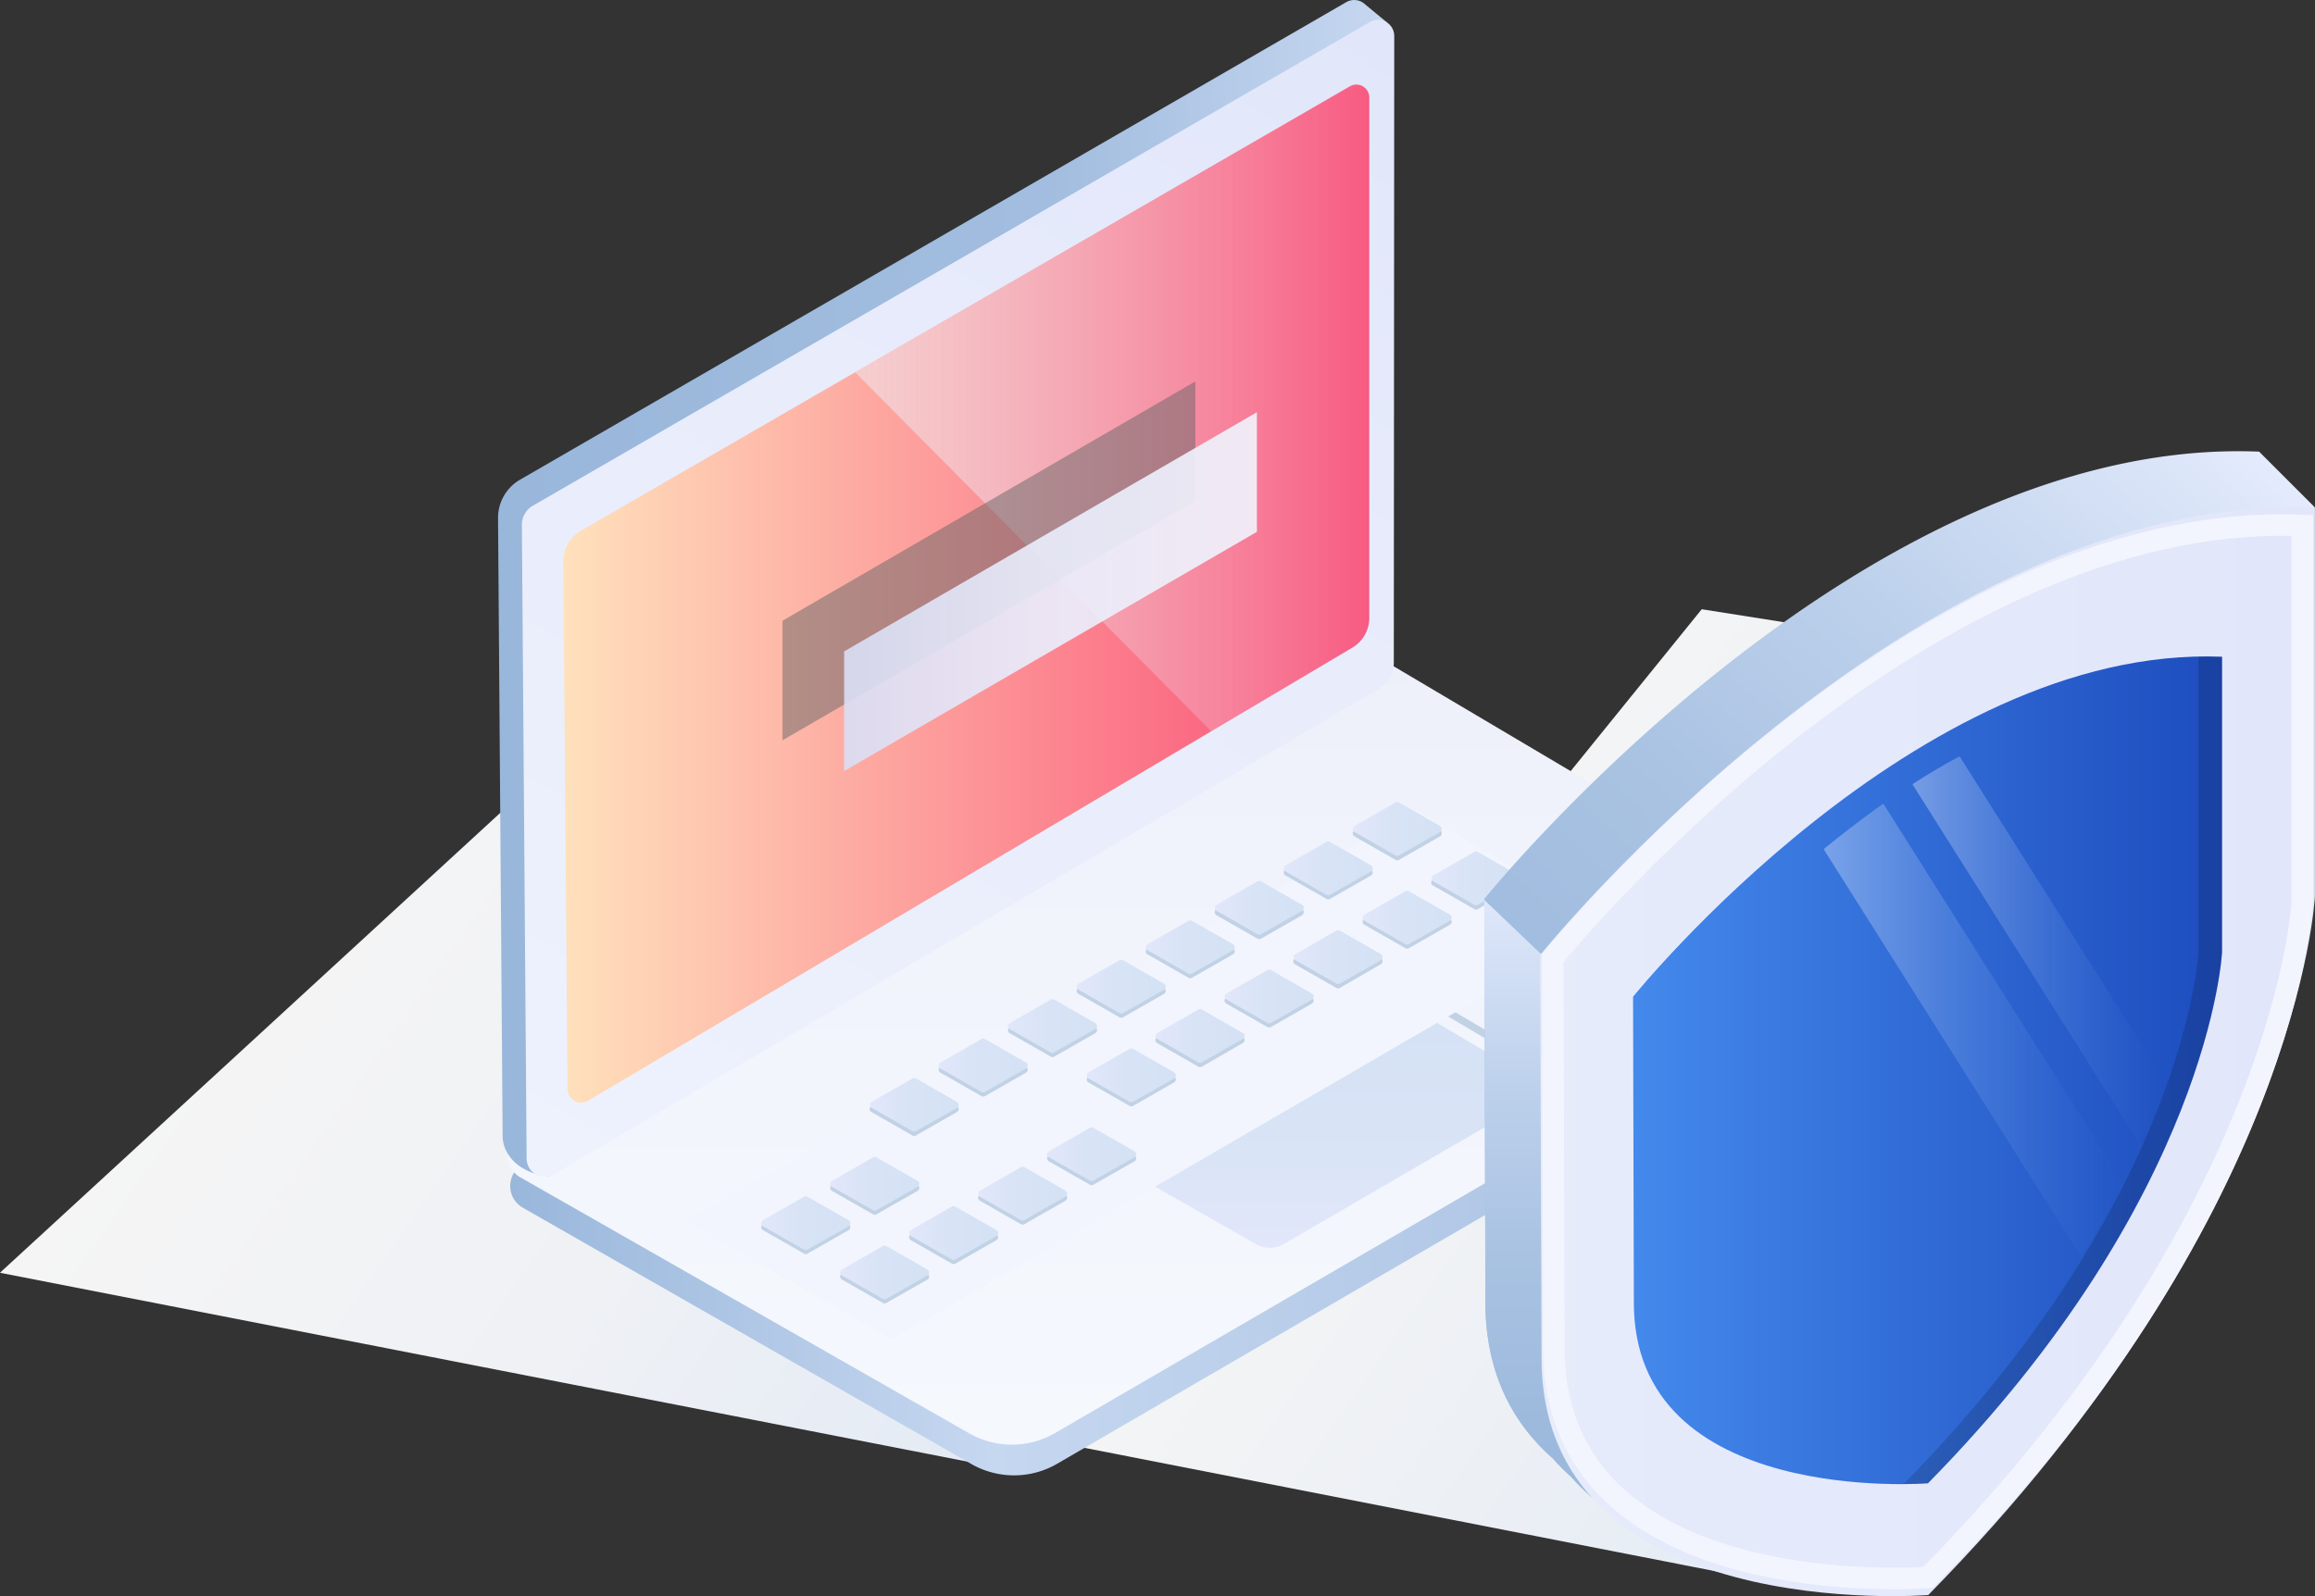<svg id="Layer_1" data-name="Layer 1" xmlns="http://www.w3.org/2000/svg" xmlns:xlink="http://www.w3.org/1999/xlink" viewBox="0 0 323.28 222.96"><rect x="0" y="0" width="323.28" height="222.96" fill="#333333" stroke="none"/><defs><style>.cls-1{fill:url(#linear-gradient);}.cls-2{fill:url(#linear-gradient-2);}.cls-3{fill:url(#linear-gradient-3);}.cls-4{fill:#d4e2f4;}.cls-5{fill:url(#linear-gradient-4);}.cls-6{fill:url(#linear-gradient-5);}.cls-7{fill:url(#linear-gradient-6);}.cls-8{fill:url(#linear-gradient-7);}.cls-9{fill:#c1d2e5;}.cls-10{fill:url(#linear-gradient-8);}.cls-11,.cls-40{fill:none;}.cls-12{fill:url(#linear-gradient-9);}.cls-13{fill:#f3f5fe;}.cls-14{fill:url(#linear-gradient-10);}.cls-15{fill:url(#linear-gradient-11);}.cls-16{fill:url(#linear-gradient-12);}.cls-17{fill:url(#linear-gradient-13);}.cls-18{fill:url(#linear-gradient-14);}.cls-19{fill:url(#linear-gradient-15);}.cls-20{fill:url(#linear-gradient-16);}.cls-21{fill:url(#linear-gradient-17);}.cls-22{fill:url(#linear-gradient-18);}.cls-23{fill:url(#linear-gradient-19);}.cls-24{fill:url(#linear-gradient-20);}.cls-25{fill:url(#linear-gradient-21);}.cls-26{fill:url(#linear-gradient-22);}.cls-27{fill:url(#linear-gradient-23);}.cls-28{fill:url(#linear-gradient-24);}.cls-29{fill:url(#linear-gradient-25);}.cls-30{fill:url(#linear-gradient-26);}.cls-31{fill:url(#linear-gradient-27);}.cls-32{fill:url(#linear-gradient-28);}.cls-33{fill:url(#linear-gradient-29);}.cls-34{fill:url(#linear-gradient-30);}.cls-35{fill:#666;opacity:0.5;}.cls-36{opacity:0.9;fill:url(#linear-gradient-31);}.cls-37{fill:url(#linear-gradient-32);}.cls-38{fill:url(#linear-gradient-33);}.cls-39{fill:url(#linear-gradient-34);}.cls-40{stroke:#f3f5fe;stroke-miterlimit:10;stroke-width:3px;}.cls-41{fill:url(#linear-gradient-35);}.cls-42{opacity:0.15;}.cls-43,.cls-44{opacity:0.35;}.cls-43{fill:url(#linear-gradient-36);}.cls-44{fill:url(#linear-gradient-37);}</style><linearGradient id="linear-gradient" x1="52.06" y1="103.43" x2="216.93" y2="218.88" gradientUnits="userSpaceOnUse"><stop offset="0" stop-color="#f5f5f5"/><stop offset="0.34" stop-color="#eff1f5"/><stop offset="0.81" stop-color="#dde7f4"/><stop offset="1" stop-color="#d4e2f4"/></linearGradient><linearGradient id="linear-gradient-2" x1="196.06" y1="126.43" x2="360.93" y2="241.88" gradientUnits="userSpaceOnUse"><stop offset="0" stop-color="#f5f5f5"/><stop offset="1" stop-color="#d4e2f4"/></linearGradient><linearGradient id="linear-gradient-3" x1="106.41" y1="25.8" x2="271.29" y2="141.25" xlink:href="#linear-gradient-2"/><linearGradient id="linear-gradient-4" x1="71.28" y1="150.56" x2="257.96" y2="150.56" gradientUnits="userSpaceOnUse"><stop offset="0" stop-color="#99b7db"/><stop offset="0.36" stop-color="#c6d7f0"/><stop offset="1" stop-color="#a2bddf"/></linearGradient><linearGradient id="linear-gradient-5" x1="164.2" y1="201.82" x2="164.2" y2="90.78" gradientUnits="userSpaceOnUse"><stop offset="0" stop-color="#f5f8fd"/><stop offset="0.75" stop-color="#f0f3fb"/><stop offset="1" stop-color="#edf0fa"/></linearGradient><linearGradient id="linear-gradient-6" x1="184.69" y1="174.3" x2="184.69" y2="138.5" gradientUnits="userSpaceOnUse"><stop offset="0" stop-color="#e2e7fa"/><stop offset="0.47" stop-color="#d8e3f6"/><stop offset="1" stop-color="#d4e2f4"/></linearGradient><linearGradient id="linear-gradient-7" x1="69.55" y1="82.18" x2="193.73" y2="82.18" gradientUnits="userSpaceOnUse"><stop offset="0" stop-color="#99b7db"/><stop offset="0.62" stop-color="#a2bddf"/><stop offset="1" stop-color="#c6d7f0"/></linearGradient><linearGradient id="linear-gradient-8" x1="183.35" y1="-2.83" x2="83.97" y2="169.31" gradientUnits="userSpaceOnUse"><stop offset="0" stop-color="#e1e6fa"/><stop offset="0.33" stop-color="#e7ebfb"/><stop offset="1" stop-color="#eef2fd"/></linearGradient><linearGradient id="linear-gradient-9" x1="78.65" y1="82.92" x2="191.21" y2="82.92" gradientUnits="userSpaceOnUse"><stop offset="0" stop-color="#ffe1bc"/><stop offset="1" stop-color="#fa4b74"/></linearGradient><linearGradient id="linear-gradient-10" x1="106.3" y1="170.86" x2="118.74" y2="170.86" xlink:href="#linear-gradient-6"/><linearGradient id="linear-gradient-11" x1="117.31" y1="177.74" x2="129.75" y2="177.74" xlink:href="#linear-gradient-6"/><linearGradient id="linear-gradient-12" x1="115.94" y1="165.35" x2="128.38" y2="165.35" xlink:href="#linear-gradient-6"/><linearGradient id="linear-gradient-13" x1="126.95" y1="172.24" x2="139.39" y2="172.24" xlink:href="#linear-gradient-6"/><linearGradient id="linear-gradient-14" x1="121.44" y1="154.34" x2="133.88" y2="154.34" xlink:href="#linear-gradient-6"/><linearGradient id="linear-gradient-15" x1="136.59" y1="166.73" x2="149.03" y2="166.73" xlink:href="#linear-gradient-6"/><linearGradient id="linear-gradient-16" x1="131.08" y1="148.83" x2="143.52" y2="148.83" xlink:href="#linear-gradient-6"/><linearGradient id="linear-gradient-17" x1="146.22" y1="161.22" x2="158.66" y2="161.22" xlink:href="#linear-gradient-6"/><linearGradient id="linear-gradient-18" x1="140.72" y1="143.33" x2="153.16" y2="143.33" xlink:href="#linear-gradient-6"/><linearGradient id="linear-gradient-19" x1="151.73" y1="150.21" x2="164.17" y2="150.21" xlink:href="#linear-gradient-6"/><linearGradient id="linear-gradient-20" x1="150.35" y1="137.82" x2="162.79" y2="137.82" xlink:href="#linear-gradient-6"/><linearGradient id="linear-gradient-21" x1="161.37" y1="144.7" x2="173.81" y2="144.7" xlink:href="#linear-gradient-6"/><linearGradient id="linear-gradient-22" x1="159.99" y1="132.31" x2="172.43" y2="132.31" xlink:href="#linear-gradient-6"/><linearGradient id="linear-gradient-23" x1="171" y1="139.2" x2="183.44" y2="139.2" xlink:href="#linear-gradient-6"/><linearGradient id="linear-gradient-24" x1="169.63" y1="126.81" x2="182.07" y2="126.81" xlink:href="#linear-gradient-6"/><linearGradient id="linear-gradient-25" x1="180.64" y1="133.69" x2="193.08" y2="133.69" xlink:href="#linear-gradient-6"/><linearGradient id="linear-gradient-26" x1="179.26" y1="121.3" x2="191.7" y2="121.3" xlink:href="#linear-gradient-6"/><linearGradient id="linear-gradient-27" x1="190.28" y1="128.18" x2="202.72" y2="128.18" xlink:href="#linear-gradient-6"/><linearGradient id="linear-gradient-28" x1="188.9" y1="115.79" x2="201.34" y2="115.79" xlink:href="#linear-gradient-6"/><linearGradient id="linear-gradient-29" x1="199.92" y1="122.68" x2="212.35" y2="122.68" xlink:href="#linear-gradient-6"/><linearGradient id="linear-gradient-30" x1="119.42" y1="56.98" x2="191.21" y2="56.98" gradientUnits="userSpaceOnUse"><stop offset="0" stop-color="#eef2fd" stop-opacity="0.5"/><stop offset="0.25" stop-color="#ebf0fc" stop-opacity="0.42"/><stop offset="0.75" stop-color="#e5e9fb" stop-opacity="0.21"/><stop offset="1" stop-color="#e1e6fa" stop-opacity="0.1"/></linearGradient><linearGradient id="linear-gradient-31" x1="117.88" y1="82.64" x2="175.52" y2="82.64" gradientUnits="userSpaceOnUse"><stop offset="0" stop-color="#dadff6"/><stop offset="0.48" stop-color="#eaeffe"/><stop offset="1" stop-color="#f1f5fe"/></linearGradient><linearGradient id="linear-gradient-32" x1="212.4" y1="200.26" x2="326.76" y2="73.25" gradientUnits="userSpaceOnUse"><stop offset="0" stop-color="#99b7db"/><stop offset="0.23" stop-color="#9dbadd"/><stop offset="0.46" stop-color="#a9c2e2"/><stop offset="0.69" stop-color="#bcd0eb"/><stop offset="0.92" stop-color="#d8e3f7"/><stop offset="1" stop-color="#e4ebfd"/></linearGradient><linearGradient id="linear-gradient-33" x1="263.97" y1="220.35" x2="263.97" y2="122.7" xlink:href="#linear-gradient-32"/><linearGradient id="linear-gradient-34" x1="215.08" y1="146.91" x2="323.27" y2="146.91" gradientUnits="userSpaceOnUse"><stop offset="0" stop-color="#e7ecfb"/><stop offset="0.18" stop-color="#e5eafb"/><stop offset="1" stop-color="#e1e6fa"/></linearGradient><linearGradient id="linear-gradient-35" x1="67.03" y1="-826.84" x2="-27.95" y2="-826.84" gradientTransform="matrix(0.87, -0.5, 0, 1.15, 252.25, 1120.04)" gradientUnits="userSpaceOnUse"><stop offset="0" stop-color="#1d4cbe"/><stop offset="1" stop-color="#4489ec"/></linearGradient><linearGradient id="linear-gradient-36" x1="254.69" y1="143.91" x2="296.32" y2="143.91" gradientUnits="userSpaceOnUse"><stop offset="0" stop-color="#f5f8ff"/><stop offset="1" stop-color="#5a96ec" stop-opacity="0"/></linearGradient><linearGradient id="linear-gradient-37" x1="267.06" y1="132.62" x2="302.06" y2="132.62" xlink:href="#linear-gradient-36"/></defs><title>reduce-attack</title><path class="cls-1" d="M144.08,200.15c5.09-13.19,15.33-21.44,29.33-23.68a109.86,109.86,0,0,1,18.43-1c.09-.36.18-.71.29-1.05a18.6,18.6,0,0,1-2.4-10.1,16.26,16.26,0,0,1-5.46-6.91,17.07,17.07,0,0,1-1-3.44c-9.1-1.79-17.38-6-22.42-14.66-5.27-9.07-.58-22,10-24.51l2.9-.68a17.25,17.25,0,0,1-4.27-10.86,15.52,15.52,0,0,1,3.84-10.52,17.39,17.39,0,0,1-6.35-12.92,14.34,14.34,0,0,1,1.08-6l-54.19-.73L0,177.78l143.39,28A12.38,12.38,0,0,1,144.08,200.15Z"/><path class="cls-2" d="M313.44,126.28a15.52,15.52,0,0,1,3.84-10.52,17.39,17.39,0,0,1-6.35-12.92,14.34,14.34,0,0,1,1.08-6L237.64,85.1,144,200.78l102.24,20a15.52,15.52,0,0,1,1.11-2.28c5.66-9.44,15.79-12.61,25.51-9.72a23.89,23.89,0,0,0,.64-2.88,13.65,13.65,0,0,1,7.88-10.2c.36-.72.71-1.44,1.06-2.16,2.63-5.33,7.87-7.87,13.3-8,.55-.88,1.13-1.73,1.77-2.56l.75-1c-.3-1.89-.58-3.78-.8-5.7-.61-5.39,3.07-10.74,7.51-13.73,0-.08-.09-.15-.13-.22-5.27-9.07-.58-22,10-24.51l2.9-.68A17.25,17.25,0,0,1,313.44,126.28Z"/><path class="cls-3" d="M261.72,128.58q-9.93,2.38-19.9,4.59a17.55,17.55,0,0,1,1.7,5.48l1.46.45a18.23,18.23,0,0,1,8.77,6.1l17.93-19.12a13.44,13.44,0,0,1-1.86-2.71A15.22,15.22,0,0,1,261.72,128.58Z"/><path class="cls-4" d="M113.81,174.6s1.22.81,2.69,1.94.13,1.79.13,1.79l-1.33.67-2.67-1.33-.66-2Z"/><polygon class="cls-4" points="76.88 170.41 76.37 165.94 87.24 173.31 85.17 174.56 76.88 170.41"/><path class="cls-5" d="M258,137.19l-.4-4.3-2.45,0L191.86,95.47a3,3,0,0,0-3.1,0L73,162.64a3.49,3.49,0,0,0,0,6.05l62.65,35.81a12,12,0,0,0,12-.05l107.75-62.64a5,5,0,0,0,2.46-4.56Z"/><path class="cls-6" d="M72.62,164.43a3.5,3.5,0,0,1,0-6.05L188.35,91.19a3.09,3.09,0,0,1,3.1,0l63.64,37.7a5,5,0,0,1,0,8.65L147.31,200.19a12,12,0,0,1-12,0Z"/><path class="cls-7" d="M155.17,162.25a1.13,1.13,0,0,1,0-2l37.32-21.66a1,1,0,0,1,1,0L214,150.79a1.62,1.62,0,0,1,0,2.79l-34.74,20.2a3.9,3.9,0,0,1-3.88,0Z"/><path class="cls-8" d="M190.68.65h0l-.25-.21h0A2.22,2.22,0,0,0,188,.3L72.63,67a6.15,6.15,0,0,0-3.08,5.38l.64,86.28,0,.08a3.85,3.85,0,0,0,.11.88,2.61,2.61,0,0,0,.06.27c.41,1.43,1.76,3.79,6.25,4.49L74.41,161,189.23,93.39a4.17,4.17,0,0,0,2.06-3.61l.06-84.69,1.22,1.22,1.16-3.14Z"/><path class="cls-9" d="M151,156l37.32-21.66a1,1,0,0,1,1,0l20.52,12.15a1.61,1.61,0,0,1,.68.81,1.62,1.62,0,0,0-.68-2l-20.52-12.15a1,1,0,0,0-1,0L151,154.79a1.12,1.12,0,0,0-.39,1.56A1.12,1.12,0,0,1,151,156Z"/><path class="cls-10" d="M73.54,161.83l-.66-88.51a3.06,3.06,0,0,1,1.53-2.68L191.31,3.07a2.26,2.26,0,0,1,3.39,2l-.06,87.52a4.19,4.19,0,0,1-2.07,3.61L77.38,164A2.54,2.54,0,0,1,73.54,161.83Z"/><path class="cls-11" d="M76.94,156.16l-.63-78a5.25,5.25,0,0,1,2.57-4.56L190.73,7.79a1.87,1.87,0,0,1,2.81,1.65v77a5.14,5.14,0,0,1-2.46,4.39l-111.14,67A2,2,0,0,1,76.94,156.16Z"/><path class="cls-12" d="M79.25,152.12l-.6-73.66a4.92,4.92,0,0,1,2.46-4.32l107.4-62.08a1.8,1.8,0,0,1,2.7,1.56v72.7a4.82,4.82,0,0,1-2.36,4.14L82.13,153.75A1.91,1.91,0,0,1,79.25,152.12Z"/><polygon class="cls-13" points="95.52 170.53 124.54 187.11 224.47 129.06 197.94 113.3 95.52 170.53"/><path class="cls-9" d="M106.54,171l5.74-3.28a.46.46,0,0,1,.48,0L118.5,171a.48.48,0,0,1,0,.83l-5.74,3.28a.46.46,0,0,1-.48,0l-5.74-3.28A.48.48,0,0,1,106.54,171Z"/><path class="cls-14" d="M106.54,170.44l5.74-3.28a.51.51,0,0,1,.48,0l5.74,3.28a.49.49,0,0,1,0,.84l-5.74,3.28a.51.51,0,0,1-.48,0l-5.74-3.28A.49.49,0,0,1,106.54,170.44Z"/><path class="cls-9" d="M117.56,177.9l5.73-3.28a.51.51,0,0,1,.48,0l5.74,3.28a.49.49,0,0,1,0,.84L123.77,182a.46.46,0,0,1-.48,0l-5.73-3.27A.48.48,0,0,1,117.56,177.9Z"/><path class="cls-15" d="M117.56,177.33l5.73-3.28a.46.46,0,0,1,.48,0l5.74,3.28a.48.48,0,0,1,0,.83l-5.74,3.28a.51.51,0,0,1-.48,0l-5.73-3.28A.47.47,0,0,1,117.56,177.33Z"/><path class="cls-9" d="M116.18,165.51l5.74-3.28a.49.49,0,0,1,.47,0l5.74,3.28a.48.48,0,0,1,0,.84l-5.74,3.27a.44.44,0,0,1-.47,0l-5.74-3.27A.49.49,0,0,1,116.18,165.51Z"/><path class="cls-16" d="M116.18,164.94l5.74-3.28a.44.44,0,0,1,.47,0l5.74,3.28a.47.47,0,0,1,0,.83l-5.74,3.28a.49.49,0,0,1-.47,0l-5.74-3.28A.48.48,0,0,1,116.18,164.94Z"/><path class="cls-9" d="M127.19,172.39l5.74-3.28a.51.51,0,0,1,.48,0l5.74,3.28a.49.49,0,0,1,0,.84l-5.74,3.28a.51.51,0,0,1-.48,0l-5.74-3.28A.49.49,0,0,1,127.19,172.39Z"/><path class="cls-17" d="M127.19,171.82l5.74-3.28a.51.51,0,0,1,.48,0l5.74,3.28a.48.48,0,0,1,0,.83l-5.74,3.28a.46.46,0,0,1-.48,0l-5.74-3.28A.48.48,0,0,1,127.19,171.82Z"/><path class="cls-9" d="M121.69,154.5l5.73-3.28a.46.46,0,0,1,.48,0l5.74,3.28a.48.48,0,0,1,0,.83l-5.74,3.28a.46.46,0,0,1-.48,0l-5.73-3.28A.47.47,0,0,1,121.69,154.5Z"/><path class="cls-18" d="M121.69,153.92l5.73-3.28a.51.51,0,0,1,.48,0l5.74,3.28a.49.49,0,0,1,0,.84L127.9,158a.51.51,0,0,1-.48,0l-5.73-3.28A.48.48,0,0,1,121.69,153.92Z"/><path class="cls-9" d="M136.83,166.89l5.74-3.28a.46.46,0,0,1,.48,0l5.73,3.28a.47.47,0,0,1,0,.83L143.05,171a.46.46,0,0,1-.48,0l-5.74-3.28A.48.48,0,0,1,136.83,166.89Z"/><path class="cls-19" d="M136.83,166.31l5.74-3.28a.51.51,0,0,1,.48,0l5.73,3.28a.48.48,0,0,1,0,.84l-5.73,3.28a.51.51,0,0,1-.48,0l-5.74-3.28A.49.49,0,0,1,136.83,166.31Z"/><path class="cls-9" d="M131.32,149l5.74-3.28a.51.51,0,0,1,.48,0l5.74,3.28a.48.48,0,0,1,0,.83l-5.74,3.28a.46.46,0,0,1-.48,0l-5.74-3.28A.48.48,0,0,1,131.32,149Z"/><path class="cls-20" d="M131.32,148.42l5.74-3.28a.46.46,0,0,1,.48,0l5.74,3.28a.48.48,0,0,1,0,.83l-5.74,3.28a.51.51,0,0,1-.48,0l-5.74-3.28A.48.48,0,0,1,131.32,148.42Z"/><path class="cls-9" d="M146.47,161.38l5.74-3.28a.49.49,0,0,1,.47,0l5.74,3.28a.49.49,0,0,1,0,.84l-5.74,3.27a.44.44,0,0,1-.47,0l-5.74-3.27A.48.48,0,0,1,146.47,161.38Z"/><path class="cls-21" d="M146.47,160.81l5.74-3.28a.44.44,0,0,1,.47,0l5.74,3.28a.48.48,0,0,1,0,.83l-5.74,3.28a.49.49,0,0,1-.47,0l-5.74-3.28A.47.47,0,0,1,146.47,160.81Z"/><path class="cls-9" d="M141,143.48l5.74-3.28a.51.51,0,0,1,.48,0l5.73,3.28a.48.48,0,0,1,0,.84l-5.73,3.28a.51.51,0,0,1-.48,0L141,144.32A.49.49,0,0,1,141,143.48Z"/><path class="cls-22" d="M141,142.91l5.74-3.28a.46.46,0,0,1,.48,0l5.73,3.28a.47.47,0,0,1,0,.83L147.18,147a.46.46,0,0,1-.48,0L141,143.74A.48.48,0,0,1,141,142.91Z"/><path class="cls-9" d="M152,150.37l5.74-3.28a.46.46,0,0,1,.48,0l5.74,3.28a.48.48,0,0,1,0,.83l-5.74,3.28a.46.46,0,0,1-.48,0L152,151.2A.48.48,0,0,1,152,150.37Z"/><path class="cls-23" d="M152,149.79l5.74-3.28a.51.51,0,0,1,.48,0l5.74,3.28a.49.49,0,0,1,0,.84l-5.74,3.28a.51.51,0,0,1-.48,0L152,150.63A.49.49,0,0,1,152,149.79Z"/><path class="cls-9" d="M150.6,138l5.74-3.28a.44.44,0,0,1,.47,0l5.74,3.28a.48.48,0,0,1,0,.83l-5.74,3.28a.44.44,0,0,1-.47,0l-5.74-3.28A.47.47,0,0,1,150.6,138Z"/><path class="cls-24" d="M150.6,137.4l5.74-3.28a.49.49,0,0,1,.47,0l5.74,3.28a.49.49,0,0,1,0,.84l-5.74,3.28a.49.49,0,0,1-.47,0l-5.74-3.28A.48.48,0,0,1,150.6,137.4Z"/><path class="cls-9" d="M161.61,144.86l5.74-3.28a.51.51,0,0,1,.48,0l5.73,3.28a.47.47,0,0,1,0,.83L167.83,149a.46.46,0,0,1-.48,0l-5.74-3.28A.48.48,0,0,1,161.61,144.86Z"/><path class="cls-25" d="M161.61,144.29l5.74-3.28a.46.46,0,0,1,.48,0l5.73,3.28a.47.47,0,0,1,0,.83l-5.73,3.28a.51.51,0,0,1-.48,0l-5.74-3.28A.48.48,0,0,1,161.61,144.29Z"/><path class="cls-9" d="M160.23,132.47l5.74-3.28a.51.51,0,0,1,.48,0l5.74,3.28a.48.48,0,0,1,0,.83l-5.74,3.28a.46.46,0,0,1-.48,0l-5.74-3.28A.48.48,0,0,1,160.23,132.47Z"/><path class="cls-26" d="M160.23,131.89l5.74-3.27a.46.46,0,0,1,.48,0l5.74,3.27a.49.49,0,0,1,0,.84L166.45,136a.51.51,0,0,1-.48,0l-5.74-3.28A.49.49,0,0,1,160.23,131.89Z"/><path class="cls-9" d="M171.25,139.35l5.74-3.28a.49.49,0,0,1,.47,0l5.74,3.28a.49.49,0,0,1,0,.84l-5.74,3.28a.49.49,0,0,1-.47,0l-5.74-3.28A.48.48,0,0,1,171.25,139.35Z"/><path class="cls-27" d="M171.25,138.78,177,135.5a.44.44,0,0,1,.47,0l5.74,3.28a.48.48,0,0,1,0,.83l-5.74,3.28a.44.44,0,0,1-.47,0l-5.74-3.28A.47.47,0,0,1,171.25,138.78Z"/><path class="cls-9" d="M169.87,127l5.74-3.28a.51.51,0,0,1,.48,0l5.74,3.28a.49.49,0,0,1,0,.84l-5.74,3.28a.51.51,0,0,1-.48,0l-5.74-3.28A.49.49,0,0,1,169.87,127Z"/><path class="cls-28" d="M169.87,126.39l5.74-3.28a.46.46,0,0,1,.48,0l5.74,3.28a.48.48,0,0,1,0,.83l-5.74,3.28a.46.46,0,0,1-.48,0l-5.74-3.28A.48.48,0,0,1,169.87,126.39Z"/><path class="cls-9" d="M180.88,133.85l5.74-3.28a.46.46,0,0,1,.48,0l5.74,3.28a.48.48,0,0,1,0,.83L187.1,138a.46.46,0,0,1-.48,0l-5.74-3.28A.48.48,0,0,1,180.88,133.85Z"/><path class="cls-29" d="M180.88,133.27l5.74-3.28a.51.51,0,0,1,.48,0l5.74,3.28a.49.49,0,0,1,0,.84l-5.74,3.28a.51.51,0,0,1-.48,0l-5.74-3.28A.49.49,0,0,1,180.88,133.27Z"/><path class="cls-9" d="M179.51,121.46l5.74-3.28a.44.44,0,0,1,.47,0l5.74,3.28a.48.48,0,0,1,0,.83l-5.74,3.28a.49.49,0,0,1-.47,0l-5.74-3.28A.47.47,0,0,1,179.51,121.46Z"/><path class="cls-30" d="M179.51,120.88l5.74-3.28a.49.49,0,0,1,.47,0l5.74,3.28a.49.49,0,0,1,0,.84L185.72,125a.49.49,0,0,1-.47,0l-5.74-3.28A.48.48,0,0,1,179.51,120.88Z"/><path class="cls-9" d="M190.52,128.34l5.74-3.28a.51.51,0,0,1,.48,0l5.74,3.28a.48.48,0,0,1,0,.83l-5.74,3.28a.46.46,0,0,1-.48,0l-5.74-3.28A.48.48,0,0,1,190.52,128.34Z"/><path class="cls-31" d="M190.52,127.76l5.74-3.27a.46.46,0,0,1,.48,0l5.74,3.27a.49.49,0,0,1,0,.84l-5.74,3.28a.51.51,0,0,1-.48,0l-5.74-3.28A.49.49,0,0,1,190.52,127.76Z"/><path class="cls-9" d="M189.14,116l5.74-3.28a.51.51,0,0,1,.48,0L201.1,116a.48.48,0,0,1,0,.83l-5.74,3.28a.46.46,0,0,1-.48,0l-5.74-3.28A.48.48,0,0,1,189.14,116Z"/><path class="cls-32" d="M189.14,115.37l5.74-3.28a.51.51,0,0,1,.48,0l5.74,3.28a.49.49,0,0,1,0,.84l-5.74,3.28a.51.51,0,0,1-.48,0l-5.74-3.28A.49.49,0,0,1,189.14,115.37Z"/><path class="cls-9" d="M200.16,122.83l5.74-3.28a.49.49,0,0,1,.47,0l5.74,3.28a.48.48,0,0,1,0,.84L206.37,127a.49.49,0,0,1-.47,0l-5.74-3.28A.48.48,0,0,1,200.16,122.83Z"/><path class="cls-33" d="M200.16,122.26,205.9,119a.44.44,0,0,1,.47,0l5.74,3.28a.47.47,0,0,1,0,.83l-5.74,3.28a.44.44,0,0,1-.47,0l-5.74-3.28A.47.47,0,0,1,200.16,122.26Z"/><path class="cls-34" d="M169.14,102.15l19.71-11.69a4.82,4.82,0,0,0,2.36-4.14V13.62a1.8,1.8,0,0,0-2.7-1.56L119.42,52Z"/><polygon class="cls-35" points="109.28 86.7 166.92 53.28 166.92 69.99 109.28 103.4 109.28 86.7"/><polygon class="cls-36" points="117.88 90.99 175.52 57.58 175.52 74.29 117.88 107.7 117.88 90.99"/><path class="cls-37" d="M323.28,70.89l-7.81-7.81-.18,0c-55.91-2.13-108,62.47-108,62.47l.15,55.92c-.08,10.12,3.74,17.23,9.39,22.2a30.5,30.5,0,0,0,2.6,2.61c14.52,16.52,47.24,13.89,47.24,13.89,51.91-52.78,54-97.58,54-97.58V72.87Z"/><path class="cls-38" d="M218.61,136.52,207.27,125.7l.15,55.8c-.08,10.12,3.74,17.23,9.39,22.2a30.5,30.5,0,0,0,2.6,2.61c14.52,16.52,47.24,13.89,47.24,13.89,50.65-51.49,53.89-95.39,54-97.5Z"/><path class="cls-39" d="M215.08,133.39s52.21-64.74,108.19-62.47v54.3s-2.11,44.81-54,97.58c0,0-54.32,4.37-54-33.5Z"/><path class="cls-40" d="M216.84,133.83S267.35,71.2,321.51,73.4v52.53s-2,43.34-52.26,94.4c0,0-52.56,4.23-52.27-32.41Z"/><path class="cls-41" d="M228.05,139.23S267.74,90,310.3,91.74V133s-1.6,34.07-41.07,74.19c0,0-41.3,3.32-41.07-25.47Z"/><path class="cls-42" d="M306.31,91.73H307V133s-1.6,34.07-41.07,74.19c0,0-.8.06-2.17.1,3.32.07,5.48-.1,5.48-.1C308.7,167.09,310.3,133,310.3,133V91.74C309,91.69,307.63,91.69,306.31,91.73Z"/><path class="cls-43" d="M296.32,165,263,112.26c-3.25,2.29-6.12,4.54-8.33,6.36l35.94,56.93A83.94,83.94,0,0,0,296.32,165Z"/><path class="cls-44" d="M302.06,150.64l-28.41-45c-2.25,1.2-4.47,2.53-6.59,3.9l31.61,50.08C300,156.37,301.14,153.27,302.06,150.64Z"/></svg>